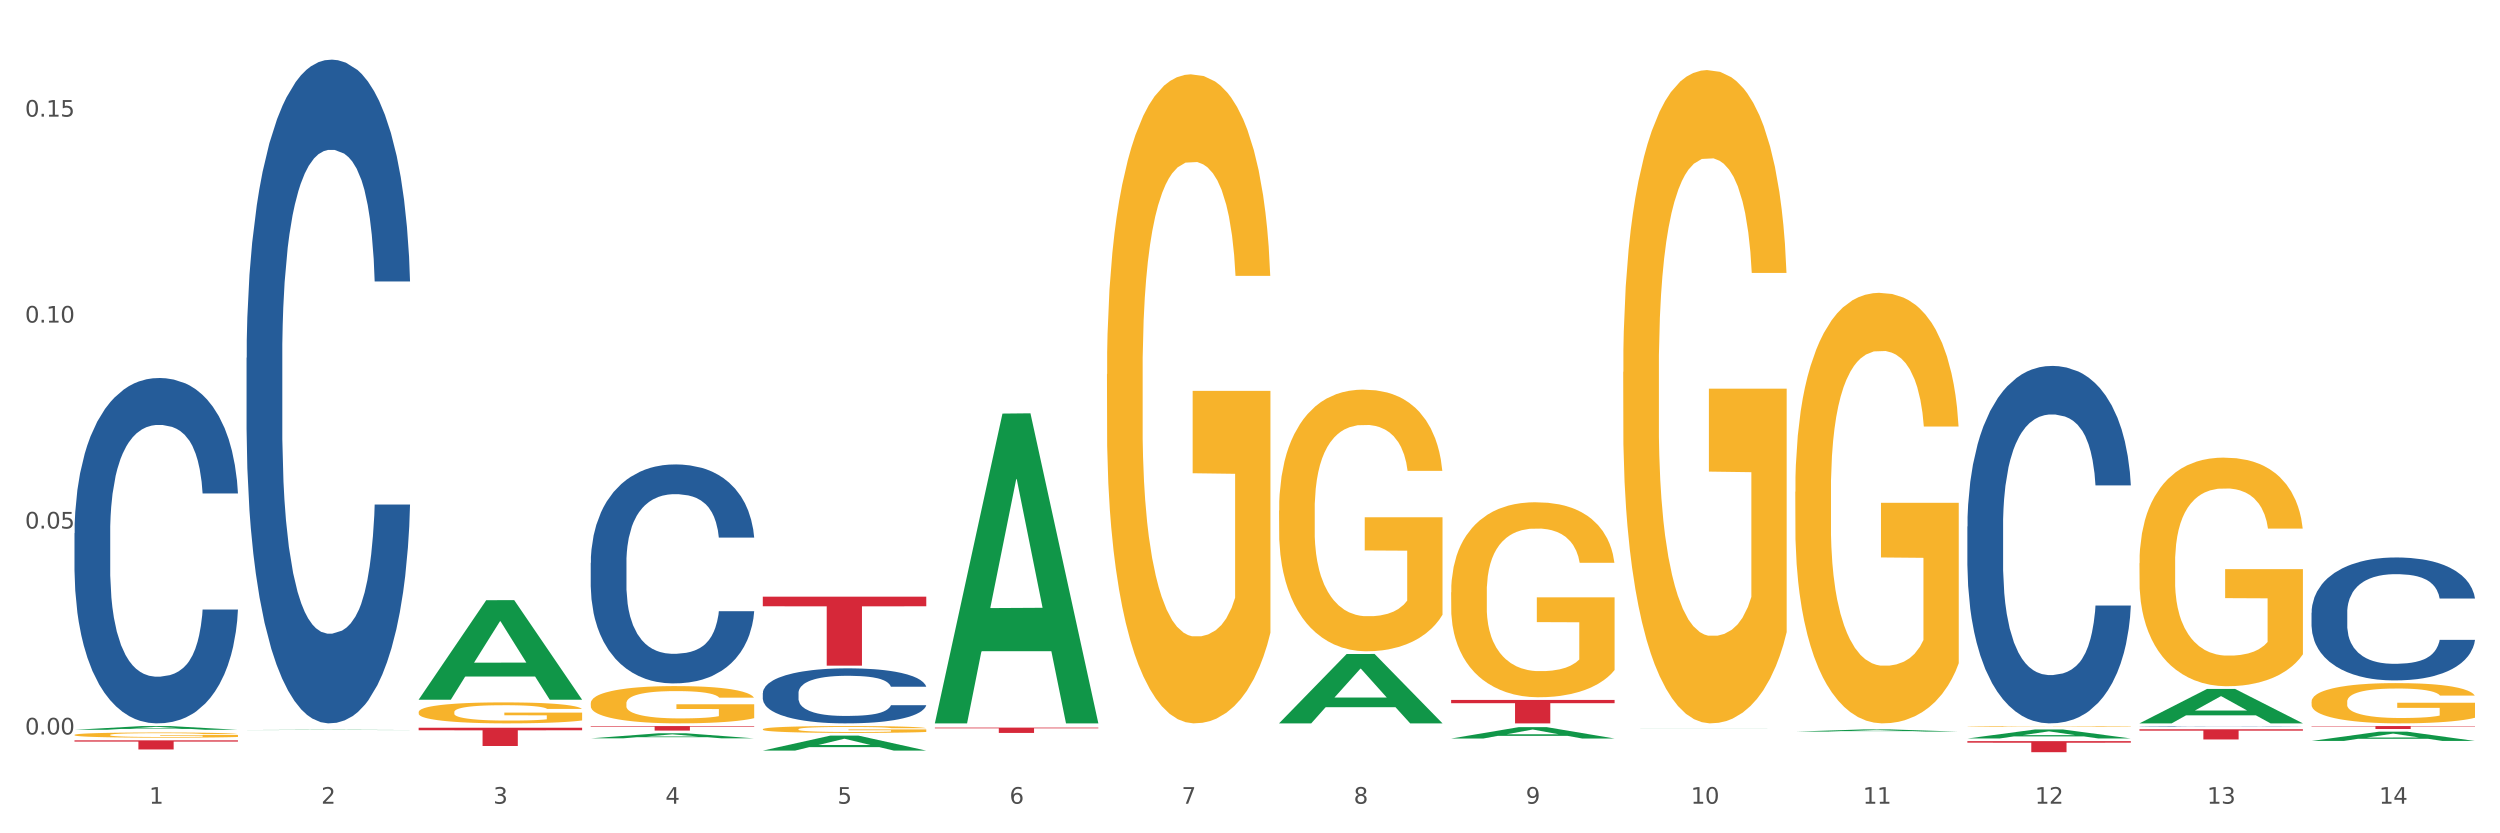 <?xml version="1.0" encoding="utf-8" standalone="no"?>
<!DOCTYPE svg PUBLIC "-//W3C//DTD SVG 1.1//EN"
  "http://www.w3.org/Graphics/SVG/1.1/DTD/svg11.dtd">
<svg xmlns:xlink="http://www.w3.org/1999/xlink" width="1080pt" height="360pt" viewBox="0 0 1080 360" xmlns="http://www.w3.org/2000/svg" version="1.1">
 <rect x="0" y="0" width="1080" height="360" fill="#333333" stroke="none"/>
 <defs>
  <style type="text/css">*{stroke-linejoin: round; stroke-linecap: butt}</style>
 </defs>
 <g id="figure_1">
  <g id="patch_1">
   <path d="M 0 360 
L 1080 360 
L 1080 0 
L 0 0 
z
" style="fill: #ffffff; stroke: #ffffff; stroke-linejoin: miter"/>
  </g>
  <g id="axes_1">
   <g id="matplotlib.axis_1">
    <g id="xtick_1">
     <g id="text_1">
      <!-- 1 -->
      <g style="fill: #4d4d4d" transform="translate(64.432 347.204) scale(0.096 -0.096)">
       <defs>
        <path id="DejaVuSans-31" d="M 794 531 
L 1825 531 
L 1825 4091 
L 703 3866 
L 703 4441 
L 1819 4666 
L 2450 4666 
L 2450 531 
L 3481 531 
L 3481 0 
L 794 0 
L 794 531 
z
" transform="scale(0.016)"/>
       </defs>
       <use xlink:href="#DejaVuSans-31"/>
      </g>
     </g>
    </g>
    <g id="xtick_2">
     <g id="text_2">
      <!-- 2 -->
      <g style="fill: #4d4d4d" transform="translate(138.771 347.204) scale(0.096 -0.096)">
       <defs>
        <path id="DejaVuSans-32" d="M 1228 531 
L 3431 531 
L 3431 0 
L 469 0 
L 469 531 
Q 828 903 1448 1529 
Q 2069 2156 2228 2338 
Q 2531 2678 2651 2914 
Q 2772 3150 2772 3378 
Q 2772 3750 2511 3984 
Q 2250 4219 1831 4219 
Q 1534 4219 1204 4116 
Q 875 4013 500 3803 
L 500 4441 
Q 881 4594 1212 4672 
Q 1544 4750 1819 4750 
Q 2544 4750 2975 4387 
Q 3406 4025 3406 3419 
Q 3406 3131 3298 2873 
Q 3191 2616 2906 2266 
Q 2828 2175 2409 1742 
Q 1991 1309 1228 531 
z
" transform="scale(0.016)"/>
       </defs>
       <use xlink:href="#DejaVuSans-32"/>
      </g>
     </g>
    </g>
    <g id="xtick_3">
     <g id="text_3">
      <!-- 3 -->
      <g style="fill: #4d4d4d" transform="translate(213.109 347.204) scale(0.096 -0.096)">
       <defs>
        <path id="DejaVuSans-33" d="M 2597 2516 
Q 3050 2419 3304 2112 
Q 3559 1806 3559 1356 
Q 3559 666 3084 287 
Q 2609 -91 1734 -91 
Q 1441 -91 1130 -33 
Q 819 25 488 141 
L 488 750 
Q 750 597 1062 519 
Q 1375 441 1716 441 
Q 2309 441 2620 675 
Q 2931 909 2931 1356 
Q 2931 1769 2642 2001 
Q 2353 2234 1838 2234 
L 1294 2234 
L 1294 2753 
L 1863 2753 
Q 2328 2753 2575 2939 
Q 2822 3125 2822 3475 
Q 2822 3834 2567 4026 
Q 2313 4219 1838 4219 
Q 1578 4219 1281 4162 
Q 984 4106 628 3988 
L 628 4550 
Q 988 4650 1302 4700 
Q 1616 4750 1894 4750 
Q 2613 4750 3031 4423 
Q 3450 4097 3450 3541 
Q 3450 3153 3228 2886 
Q 3006 2619 2597 2516 
z
" transform="scale(0.016)"/>
       </defs>
       <use xlink:href="#DejaVuSans-33"/>
      </g>
     </g>
    </g>
    <g id="xtick_4">
     <g id="text_4">
      <!-- 4 -->
      <g style="fill: #4d4d4d" transform="translate(287.448 347.204) scale(0.096 -0.096)">
       <defs>
        <path id="DejaVuSans-34" d="M 2419 4116 
L 825 1625 
L 2419 1625 
L 2419 4116 
z
M 2253 4666 
L 3047 4666 
L 3047 1625 
L 3713 1625 
L 3713 1100 
L 3047 1100 
L 3047 0 
L 2419 0 
L 2419 1100 
L 313 1100 
L 313 1709 
L 2253 4666 
z
" transform="scale(0.016)"/>
       </defs>
       <use xlink:href="#DejaVuSans-34"/>
      </g>
     </g>
    </g>
    <g id="xtick_5">
     <g id="text_5">
      <!-- 5 -->
      <g style="fill: #4d4d4d" transform="translate(361.787 347.204) scale(0.096 -0.096)">
       <defs>
        <path id="DejaVuSans-35" d="M 691 4666 
L 3169 4666 
L 3169 4134 
L 1269 4134 
L 1269 2991 
Q 1406 3038 1543 3061 
Q 1681 3084 1819 3084 
Q 2600 3084 3056 2656 
Q 3513 2228 3513 1497 
Q 3513 744 3044 326 
Q 2575 -91 1722 -91 
Q 1428 -91 1123 -41 
Q 819 9 494 109 
L 494 744 
Q 775 591 1075 516 
Q 1375 441 1709 441 
Q 2250 441 2565 725 
Q 2881 1009 2881 1497 
Q 2881 1984 2565 2268 
Q 2250 2553 1709 2553 
Q 1456 2553 1204 2497 
Q 953 2441 691 2322 
L 691 4666 
z
" transform="scale(0.016)"/>
       </defs>
       <use xlink:href="#DejaVuSans-35"/>
      </g>
     </g>
    </g>
    <g id="xtick_6">
     <g id="text_6">
      <!-- 6 -->
      <g style="fill: #4d4d4d" transform="translate(436.125 347.204) scale(0.096 -0.096)">
       <defs>
        <path id="DejaVuSans-36" d="M 2113 2584 
Q 1688 2584 1439 2293 
Q 1191 2003 1191 1497 
Q 1191 994 1439 701 
Q 1688 409 2113 409 
Q 2538 409 2786 701 
Q 3034 994 3034 1497 
Q 3034 2003 2786 2293 
Q 2538 2584 2113 2584 
z
M 3366 4563 
L 3366 3988 
Q 3128 4100 2886 4159 
Q 2644 4219 2406 4219 
Q 1781 4219 1451 3797 
Q 1122 3375 1075 2522 
Q 1259 2794 1537 2939 
Q 1816 3084 2150 3084 
Q 2853 3084 3261 2657 
Q 3669 2231 3669 1497 
Q 3669 778 3244 343 
Q 2819 -91 2113 -91 
Q 1303 -91 875 529 
Q 447 1150 447 2328 
Q 447 3434 972 4092 
Q 1497 4750 2381 4750 
Q 2619 4750 2861 4703 
Q 3103 4656 3366 4563 
z
" transform="scale(0.016)"/>
       </defs>
       <use xlink:href="#DejaVuSans-36"/>
      </g>
     </g>
    </g>
    <g id="xtick_7">
     <g id="text_7">
      <!-- 7 -->
      <g style="fill: #4d4d4d" transform="translate(510.464 347.204) scale(0.096 -0.096)">
       <defs>
        <path id="DejaVuSans-37" d="M 525 4666 
L 3525 4666 
L 3525 4397 
L 1831 0 
L 1172 0 
L 2766 4134 
L 525 4134 
L 525 4666 
z
" transform="scale(0.016)"/>
       </defs>
       <use xlink:href="#DejaVuSans-37"/>
      </g>
     </g>
    </g>
    <g id="xtick_8">
     <g id="text_8">
      <!-- 8 -->
      <g style="fill: #4d4d4d" transform="translate(584.803 347.204) scale(0.096 -0.096)">
       <defs>
        <path id="DejaVuSans-38" d="M 2034 2216 
Q 1584 2216 1326 1975 
Q 1069 1734 1069 1313 
Q 1069 891 1326 650 
Q 1584 409 2034 409 
Q 2484 409 2743 651 
Q 3003 894 3003 1313 
Q 3003 1734 2745 1975 
Q 2488 2216 2034 2216 
z
M 1403 2484 
Q 997 2584 770 2862 
Q 544 3141 544 3541 
Q 544 4100 942 4425 
Q 1341 4750 2034 4750 
Q 2731 4750 3128 4425 
Q 3525 4100 3525 3541 
Q 3525 3141 3298 2862 
Q 3072 2584 2669 2484 
Q 3125 2378 3379 2068 
Q 3634 1759 3634 1313 
Q 3634 634 3220 271 
Q 2806 -91 2034 -91 
Q 1263 -91 848 271 
Q 434 634 434 1313 
Q 434 1759 690 2068 
Q 947 2378 1403 2484 
z
M 1172 3481 
Q 1172 3119 1398 2916 
Q 1625 2713 2034 2713 
Q 2441 2713 2670 2916 
Q 2900 3119 2900 3481 
Q 2900 3844 2670 4047 
Q 2441 4250 2034 4250 
Q 1625 4250 1398 4047 
Q 1172 3844 1172 3481 
z
" transform="scale(0.016)"/>
       </defs>
       <use xlink:href="#DejaVuSans-38"/>
      </g>
     </g>
    </g>
    <g id="xtick_9">
     <g id="text_9">
      <!-- 9 -->
      <g style="fill: #4d4d4d" transform="translate(659.142 347.204) scale(0.096 -0.096)">
       <defs>
        <path id="DejaVuSans-39" d="M 703 97 
L 703 672 
Q 941 559 1184 500 
Q 1428 441 1663 441 
Q 2288 441 2617 861 
Q 2947 1281 2994 2138 
Q 2813 1869 2534 1725 
Q 2256 1581 1919 1581 
Q 1219 1581 811 2004 
Q 403 2428 403 3163 
Q 403 3881 828 4315 
Q 1253 4750 1959 4750 
Q 2769 4750 3195 4129 
Q 3622 3509 3622 2328 
Q 3622 1225 3098 567 
Q 2575 -91 1691 -91 
Q 1453 -91 1209 -44 
Q 966 3 703 97 
z
M 1959 2075 
Q 2384 2075 2632 2365 
Q 2881 2656 2881 3163 
Q 2881 3666 2632 3958 
Q 2384 4250 1959 4250 
Q 1534 4250 1286 3958 
Q 1038 3666 1038 3163 
Q 1038 2656 1286 2365 
Q 1534 2075 1959 2075 
z
" transform="scale(0.016)"/>
       </defs>
       <use xlink:href="#DejaVuSans-39"/>
      </g>
     </g>
    </g>
    <g id="xtick_10">
     <g id="text_10">
      <!-- 10 -->
      <g style="fill: #4d4d4d" transform="translate(730.426 347.204) scale(0.096 -0.096)">
       <defs>
        <path id="DejaVuSans-30" d="M 2034 4250 
Q 1547 4250 1301 3770 
Q 1056 3291 1056 2328 
Q 1056 1369 1301 889 
Q 1547 409 2034 409 
Q 2525 409 2770 889 
Q 3016 1369 3016 2328 
Q 3016 3291 2770 3770 
Q 2525 4250 2034 4250 
z
M 2034 4750 
Q 2819 4750 3233 4129 
Q 3647 3509 3647 2328 
Q 3647 1150 3233 529 
Q 2819 -91 2034 -91 
Q 1250 -91 836 529 
Q 422 1150 422 2328 
Q 422 3509 836 4129 
Q 1250 4750 2034 4750 
z
" transform="scale(0.016)"/>
       </defs>
       <use xlink:href="#DejaVuSans-31"/>
       <use xlink:href="#DejaVuSans-30" transform="translate(63.623 0)"/>
      </g>
     </g>
    </g>
    <g id="xtick_11">
     <g id="text_11">
      <!-- 11 -->
      <g style="fill: #4d4d4d" transform="translate(804.765 347.204) scale(0.096 -0.096)">
       <use xlink:href="#DejaVuSans-31"/>
       <use xlink:href="#DejaVuSans-31" transform="translate(63.623 0)"/>
      </g>
     </g>
    </g>
    <g id="xtick_12">
     <g id="text_12">
      <!-- 12 -->
      <g style="fill: #4d4d4d" transform="translate(879.104 347.204) scale(0.096 -0.096)">
       <use xlink:href="#DejaVuSans-31"/>
       <use xlink:href="#DejaVuSans-32" transform="translate(63.623 0)"/>
      </g>
     </g>
    </g>
    <g id="xtick_13">
     <g id="text_13">
      <!-- 13 -->
      <g style="fill: #4d4d4d" transform="translate(953.442 347.204) scale(0.096 -0.096)">
       <use xlink:href="#DejaVuSans-31"/>
       <use xlink:href="#DejaVuSans-33" transform="translate(63.623 0)"/>
      </g>
     </g>
    </g>
    <g id="xtick_14">
     <g id="text_14">
      <!-- 14 -->
      <g style="fill: #4d4d4d" transform="translate(1027.781 347.204) scale(0.096 -0.096)">
       <use xlink:href="#DejaVuSans-31"/>
       <use xlink:href="#DejaVuSans-34" transform="translate(63.623 0)"/>
      </g>
     </g>
    </g>
    <g id="xtick_15"/>
    <g id="xtick_16"/>
    <g id="xtick_17"/>
    <g id="xtick_18"/>
    <g id="xtick_19"/>
    <g id="xtick_20"/>
    <g id="xtick_21"/>
    <g id="xtick_22"/>
    <g id="xtick_23"/>
    <g id="xtick_24"/>
    <g id="xtick_25"/>
    <g id="xtick_26"/>
    <g id="xtick_27"/>
   </g>
   <g id="matplotlib.axis_2">
    <g id="ytick_1">
     <g id="text_15">
      <!-- 0.00 -->
      <g style="fill: #4d4d4d" transform="translate(10.8 317.299) scale(0.096 -0.096)">
       <defs>
        <path id="DejaVuSans-2e" d="M 684 794 
L 1344 794 
L 1344 0 
L 684 0 
L 684 794 
z
" transform="scale(0.016)"/>
       </defs>
       <use xlink:href="#DejaVuSans-30"/>
       <use xlink:href="#DejaVuSans-2e" transform="translate(63.623 0)"/>
       <use xlink:href="#DejaVuSans-30" transform="translate(95.41 0)"/>
       <use xlink:href="#DejaVuSans-30" transform="translate(159.033 0)"/>
      </g>
     </g>
    </g>
    <g id="ytick_2">
     <g id="text_16">
      <!-- 0.05 -->
      <g style="fill: #4d4d4d" transform="translate(10.8 228.33) scale(0.096 -0.096)">
       <use xlink:href="#DejaVuSans-30"/>
       <use xlink:href="#DejaVuSans-2e" transform="translate(63.623 0)"/>
       <use xlink:href="#DejaVuSans-30" transform="translate(95.41 0)"/>
       <use xlink:href="#DejaVuSans-35" transform="translate(159.033 0)"/>
      </g>
     </g>
    </g>
    <g id="ytick_3">
     <g id="text_17">
      <!-- 0.10 -->
      <g style="fill: #4d4d4d" transform="translate(10.8 139.361) scale(0.096 -0.096)">
       <use xlink:href="#DejaVuSans-30"/>
       <use xlink:href="#DejaVuSans-2e" transform="translate(63.623 0)"/>
       <use xlink:href="#DejaVuSans-31" transform="translate(95.41 0)"/>
       <use xlink:href="#DejaVuSans-30" transform="translate(159.033 0)"/>
      </g>
     </g>
    </g>
    <g id="ytick_4">
     <g id="text_18">
      <!-- 0.15 -->
      <g style="fill: #4d4d4d" transform="translate(10.8 50.391) scale(0.096 -0.096)">
       <use xlink:href="#DejaVuSans-30"/>
       <use xlink:href="#DejaVuSans-2e" transform="translate(63.623 0)"/>
       <use xlink:href="#DejaVuSans-31" transform="translate(95.41 0)"/>
       <use xlink:href="#DejaVuSans-35" transform="translate(159.033 0)"/>
      </g>
     </g>
    </g>
    <g id="ytick_5"/>
    <g id="ytick_6"/>
    <g id="ytick_7"/>
   </g>
   <g id="PolyCollection_1">
    <path d="M 32.175 315.279 
L 32.248 315.277 
L 61.37 313.653 
L 73.456 313.652 
L 102.797 315.282 
L 88.818 315.282 
L 82.484 314.902 
L 52.415 314.902 
L 52.197 314.908 
L 46.081 315.282 
L 32.175 315.282 
L 32.175 315.279 
L 56.201 314.676 
L 78.698 314.674 
L 67.559 313.999 
L 67.413 313.996 
L 67.267 314.001 
L 56.128 314.674 
L 56.201 314.676 
L 32.175 315.279 
z
" clip-path="url(#p0a5235716c)" style="fill: #109648"/>
    <path d="M 924.24 315.034 
L 994.861 315.034 
L 994.861 315.647 
L 967.081 315.652 
L 967.081 319.449 
L 951.852 319.449 
L 951.852 315.652 
L 924.24 315.647 
L 924.24 315.038 
L 924.24 315.034 
z
" clip-path="url(#p0a5235716c)" style="fill: #d62839"/>
    <path d="M 849.901 320.183 
L 920.523 320.183 
L 920.523 320.845 
L 892.742 320.85 
L 892.742 324.95 
L 877.514 324.95 
L 877.514 320.85 
L 849.901 320.845 
L 849.901 320.187 
L 849.901 320.183 
z
" clip-path="url(#p0a5235716c)" style="fill: #d62839"/>
    <path d="M 626.885 302.371 
L 697.506 302.371 
L 697.506 303.779 
L 669.726 303.788 
L 669.726 312.5 
L 654.497 312.5 
L 654.497 303.788 
L 626.885 303.779 
L 626.885 302.381 
L 626.885 302.371 
z
" clip-path="url(#p0a5235716c)" style="fill: #d62839"/>
    <path d="M 403.869 314.313 
L 474.49 314.313 
L 474.49 314.634 
L 446.71 314.636 
L 446.71 316.617 
L 431.481 316.617 
L 431.481 314.636 
L 403.869 314.634 
L 403.869 314.316 
L 403.869 314.313 
z
" clip-path="url(#p0a5235716c)" style="fill: #d62839"/>
    <path d="M 329.53 257.771 
L 400.152 257.771 
L 400.152 261.912 
L 372.371 261.94 
L 372.371 287.568 
L 357.143 287.568 
L 357.143 261.94 
L 329.53 261.912 
L 329.53 257.799 
L 329.53 257.771 
z
" clip-path="url(#p0a5235716c)" style="fill: #d62839"/>
    <path d="M 255.191 313.652 
L 325.813 313.652 
L 325.813 313.926 
L 298.033 313.928 
L 298.033 315.627 
L 282.804 315.627 
L 282.804 313.928 
L 255.191 313.926 
L 255.191 313.654 
L 255.191 313.652 
z
" clip-path="url(#p0a5235716c)" style="fill: #d62839"/>
    <path d="M 180.852 314.389 
L 251.474 314.389 
L 251.474 315.485 
L 223.694 315.493 
L 223.694 322.28 
L 208.465 322.28 
L 208.465 315.493 
L 180.852 315.485 
L 180.852 314.396 
L 180.852 314.389 
z
" clip-path="url(#p0a5235716c)" style="fill: #d62839"/>
    <path d="M 32.175 319.837 
L 102.797 319.837 
L 102.797 320.383 
L 75.017 320.386 
L 75.017 323.762 
L 59.788 323.762 
L 59.788 320.386 
L 32.175 320.383 
L 32.175 319.841 
L 32.175 319.837 
z
" clip-path="url(#p0a5235716c)" style="fill: #d62839"/>
    <path d="M 32.175 230.334 
L 32.258 230.198 
L 32.258 226.382 
L 32.509 221.204 
L 33.427 211.666 
L 34.596 204.444 
L 36.599 195.996 
L 37.684 192.453 
L 39.104 188.502 
L 42.025 182.097 
L 45.364 176.647 
L 47.702 173.649 
L 49.455 171.741 
L 53.378 168.335 
L 55.632 166.836 
L 57.969 165.609 
L 59.973 164.792 
L 63.312 163.838 
L 65.983 163.429 
L 69.072 163.293 
L 71.66 163.429 
L 75.082 163.974 
L 80.091 165.609 
L 82.011 166.563 
L 84.599 168.198 
L 87.27 170.379 
L 89.44 172.559 
L 91.945 175.693 
L 94.533 179.781 
L 97.037 184.959 
L 98.79 189.728 
L 100.209 194.77 
L 101.461 200.901 
L 102.379 207.578 
L 102.797 213.165 
L 87.52 213.165 
L 87.103 208.123 
L 86.268 202.673 
L 85.434 198.994 
L 84.515 195.996 
L 83.096 192.589 
L 81.844 190.409 
L 79.757 187.82 
L 77.837 186.185 
L 76.251 185.231 
L 74.331 184.414 
L 70.241 183.596 
L 67.319 183.596 
L 65.482 183.869 
L 63.229 184.55 
L 61.309 185.504 
L 59.055 187.139 
L 57.302 188.91 
L 55.549 191.227 
L 54.547 192.862 
L 53.044 195.86 
L 52.043 198.312 
L 50.707 202.537 
L 49.956 205.534 
L 48.62 213.301 
L 48.036 219.024 
L 47.785 222.976 
L 47.618 227.336 
L 47.618 248.593 
L 48.119 258.132 
L 48.537 262.219 
L 49.204 266.852 
L 50.457 272.848 
L 52.293 278.707 
L 54.213 282.931 
L 55.799 285.52 
L 57.302 287.428 
L 58.804 288.927 
L 60.641 290.289 
L 62.143 291.107 
L 64.397 291.925 
L 67.069 292.333 
L 69.155 292.333 
L 73.413 291.652 
L 75.333 290.971 
L 77.169 290.017 
L 79.173 288.518 
L 80.759 286.883 
L 81.677 285.657 
L 83.18 283.068 
L 84.348 280.342 
L 85.35 277.208 
L 86.018 274.483 
L 86.769 270.395 
L 87.353 265.762 
L 87.52 263.31 
L 102.797 263.31 
L 102.463 268.215 
L 101.879 272.984 
L 100.71 279.389 
L 99.792 283.068 
L 98.372 287.564 
L 96.87 291.38 
L 94.783 295.604 
L 92.863 298.738 
L 90.86 301.463 
L 88.689 303.916 
L 84.766 307.322 
L 83.347 308.276 
L 80.341 309.911 
L 78.004 310.865 
L 74.581 311.819 
L 71.075 312.364 
L 67.402 312.5 
L 64.147 312.228 
L 60.557 311.41 
L 58.303 310.593 
L 55.799 309.366 
L 52.877 307.459 
L 50.123 305.142 
L 47.535 302.417 
L 45.114 299.283 
L 42.86 295.74 
L 39.938 289.881 
L 37.768 284.158 
L 36.182 278.843 
L 35.097 274.347 
L 34.011 268.624 
L 33.427 264.672 
L 32.509 255.134 
L 32.175 246.277 
L 32.175 230.334 
z
" clip-path="url(#p0a5235716c)" style="fill: #255c99"/>
    <path d="M 106.514 154.596 
L 106.597 154.335 
L 106.597 147.002 
L 106.848 137.052 
L 107.766 118.721 
L 108.935 104.842 
L 110.938 88.607 
L 112.023 81.798 
L 113.442 74.204 
L 116.364 61.897 
L 119.703 51.422 
L 122.04 45.661 
L 123.794 41.995 
L 127.717 35.448 
L 129.971 32.568 
L 132.308 30.211 
L 134.312 28.64 
L 137.651 26.807 
L 140.322 26.021 
L 143.411 25.759 
L 145.998 26.021 
L 149.421 27.069 
L 154.43 30.211 
L 156.35 32.044 
L 158.937 35.187 
L 161.609 39.376 
L 163.779 43.566 
L 166.283 49.589 
L 168.871 57.445 
L 171.376 67.396 
L 173.129 76.561 
L 174.548 86.25 
L 175.8 98.034 
L 176.718 110.865 
L 177.135 121.602 
L 161.859 121.602 
L 161.442 111.913 
L 160.607 101.438 
L 159.772 94.368 
L 158.854 88.607 
L 157.435 82.06 
L 156.183 77.87 
L 154.096 72.895 
L 152.176 69.753 
L 150.59 67.92 
L 148.67 66.348 
L 144.579 64.777 
L 141.658 64.777 
L 139.821 65.301 
L 137.567 66.61 
L 135.647 68.443 
L 133.393 71.586 
L 131.64 74.99 
L 129.887 79.442 
L 128.886 82.584 
L 127.383 88.345 
L 126.381 93.058 
L 125.046 101.176 
L 124.294 106.937 
L 122.959 121.863 
L 122.374 132.862 
L 122.124 140.456 
L 121.957 148.835 
L 121.957 189.686 
L 122.458 208.017 
L 122.875 215.873 
L 123.543 224.776 
L 124.795 236.298 
L 126.632 247.558 
L 128.552 255.676 
L 130.138 260.651 
L 131.64 264.317 
L 133.143 267.198 
L 134.979 269.816 
L 136.482 271.388 
L 138.736 272.959 
L 141.407 273.744 
L 143.494 273.744 
L 147.751 272.435 
L 149.671 271.126 
L 151.508 269.293 
L 153.511 266.412 
L 155.097 263.27 
L 156.016 260.913 
L 157.518 255.938 
L 158.687 250.7 
L 159.689 244.678 
L 160.357 239.44 
L 161.108 231.584 
L 161.692 222.681 
L 161.859 217.967 
L 177.135 217.967 
L 176.802 227.395 
L 176.217 236.56 
L 175.049 248.867 
L 174.13 255.938 
L 172.711 264.579 
L 171.209 271.911 
L 169.122 280.029 
L 167.202 286.052 
L 165.198 291.289 
L 163.028 296.003 
L 159.104 302.549 
L 157.685 304.382 
L 154.68 307.525 
L 152.343 309.358 
L 148.92 311.191 
L 145.414 312.238 
L 141.741 312.5 
L 138.486 311.977 
L 134.896 310.405 
L 132.642 308.834 
L 130.138 306.477 
L 127.216 302.811 
L 124.461 298.36 
L 121.874 293.122 
L 119.453 287.099 
L 117.199 280.291 
L 114.277 269.031 
L 112.107 258.033 
L 110.521 247.82 
L 109.435 239.178 
L 108.35 228.18 
L 107.766 220.586 
L 106.848 202.256 
L 106.514 185.234 
L 106.514 154.596 
z
" clip-path="url(#p0a5235716c)" style="fill: #255c99"/>
    <path d="M 255.191 243.136 
L 255.275 243.05 
L 255.275 240.631 
L 255.525 237.348 
L 256.443 231.3 
L 257.612 226.72 
L 259.615 221.364 
L 260.701 219.117 
L 262.12 216.612 
L 265.041 212.551 
L 268.381 209.095 
L 270.718 207.194 
L 272.471 205.984 
L 276.394 203.824 
L 278.648 202.874 
L 280.986 202.096 
L 282.989 201.578 
L 286.328 200.973 
L 288.999 200.714 
L 292.088 200.628 
L 294.676 200.714 
L 298.098 201.06 
L 303.107 202.096 
L 305.027 202.701 
L 307.615 203.738 
L 310.286 205.12 
L 312.457 206.503 
L 314.961 208.49 
L 317.549 211.082 
L 320.053 214.365 
L 321.806 217.389 
L 323.225 220.586 
L 324.477 224.474 
L 325.396 228.708 
L 325.813 232.25 
L 310.537 232.25 
L 310.119 229.053 
L 309.284 225.597 
L 308.45 223.264 
L 307.531 221.364 
L 306.112 219.204 
L 304.86 217.821 
L 302.773 216.18 
L 300.853 215.143 
L 299.267 214.538 
L 297.347 214.02 
L 293.257 213.501 
L 290.335 213.501 
L 288.499 213.674 
L 286.245 214.106 
L 284.325 214.711 
L 282.071 215.748 
L 280.318 216.871 
L 278.565 218.34 
L 277.563 219.376 
L 276.06 221.277 
L 275.059 222.832 
L 273.723 225.511 
L 272.972 227.412 
L 271.636 232.336 
L 271.052 235.965 
L 270.801 238.471 
L 270.634 241.236 
L 270.634 254.714 
L 271.135 260.762 
L 271.553 263.354 
L 272.22 266.292 
L 273.473 270.093 
L 275.309 273.808 
L 277.229 276.487 
L 278.815 278.128 
L 280.318 279.338 
L 281.82 280.288 
L 283.657 281.152 
L 285.159 281.671 
L 287.413 282.189 
L 290.085 282.448 
L 292.172 282.448 
L 296.429 282.016 
L 298.349 281.584 
L 300.185 280.98 
L 302.189 280.029 
L 303.775 278.992 
L 304.693 278.215 
L 306.196 276.573 
L 307.364 274.845 
L 308.366 272.858 
L 309.034 271.13 
L 309.785 268.538 
L 310.37 265.6 
L 310.537 264.045 
L 325.813 264.045 
L 325.479 267.156 
L 324.895 270.18 
L 323.726 274.24 
L 322.808 276.573 
L 321.389 279.424 
L 319.886 281.844 
L 317.799 284.522 
L 315.879 286.509 
L 313.876 288.237 
L 311.705 289.792 
L 307.782 291.952 
L 306.363 292.557 
L 303.358 293.594 
L 301.02 294.199 
L 297.598 294.804 
L 294.092 295.149 
L 290.419 295.236 
L 287.163 295.063 
L 283.573 294.544 
L 281.32 294.026 
L 278.815 293.248 
L 275.893 292.039 
L 273.139 290.57 
L 270.551 288.842 
L 268.13 286.855 
L 265.876 284.608 
L 262.955 280.893 
L 260.784 277.264 
L 259.198 273.895 
L 258.113 271.044 
L 257.028 267.415 
L 256.443 264.909 
L 255.525 258.861 
L 255.191 253.245 
L 255.191 243.136 
z
" clip-path="url(#p0a5235716c)" style="fill: #255c99"/>
    <path d="M 329.53 299.405 
L 329.613 299.383 
L 329.613 298.775 
L 329.864 297.95 
L 330.782 296.429 
L 331.951 295.278 
L 333.954 293.932 
L 335.039 293.367 
L 336.458 292.737 
L 339.38 291.717 
L 342.719 290.848 
L 345.057 290.37 
L 346.81 290.066 
L 350.733 289.523 
L 352.987 289.284 
L 355.324 289.089 
L 357.328 288.959 
L 360.667 288.807 
L 363.338 288.741 
L 366.427 288.72 
L 369.015 288.741 
L 372.437 288.828 
L 377.446 289.089 
L 379.366 289.241 
L 381.954 289.502 
L 384.625 289.849 
L 386.795 290.196 
L 389.3 290.696 
L 391.887 291.348 
L 394.392 292.173 
L 396.145 292.933 
L 397.564 293.736 
L 398.816 294.714 
L 399.734 295.778 
L 400.152 296.668 
L 384.875 296.668 
L 384.458 295.865 
L 383.623 294.996 
L 382.788 294.41 
L 381.87 293.932 
L 380.451 293.389 
L 379.199 293.041 
L 377.112 292.629 
L 375.192 292.368 
L 373.606 292.216 
L 371.686 292.086 
L 367.595 291.956 
L 364.674 291.956 
L 362.837 291.999 
L 360.583 292.108 
L 358.663 292.26 
L 356.41 292.52 
L 354.656 292.803 
L 352.903 293.172 
L 351.902 293.432 
L 350.399 293.91 
L 349.397 294.301 
L 348.062 294.974 
L 347.31 295.452 
L 345.975 296.69 
L 345.391 297.602 
L 345.14 298.232 
L 344.973 298.927 
L 344.973 302.315 
L 345.474 303.835 
L 345.891 304.487 
L 346.559 305.225 
L 347.811 306.18 
L 349.648 307.114 
L 351.568 307.788 
L 353.154 308.2 
L 354.656 308.504 
L 356.159 308.743 
L 357.996 308.96 
L 359.498 309.091 
L 361.752 309.221 
L 364.423 309.286 
L 366.51 309.286 
L 370.768 309.177 
L 372.688 309.069 
L 374.524 308.917 
L 376.528 308.678 
L 378.114 308.417 
L 379.032 308.222 
L 380.534 307.809 
L 381.703 307.375 
L 382.705 306.875 
L 383.373 306.441 
L 384.124 305.79 
L 384.708 305.051 
L 384.875 304.66 
L 400.152 304.66 
L 399.818 305.442 
L 399.233 306.202 
L 398.065 307.223 
L 397.146 307.809 
L 395.727 308.526 
L 394.225 309.134 
L 392.138 309.807 
L 390.218 310.307 
L 388.214 310.741 
L 386.044 311.132 
L 382.121 311.675 
L 380.701 311.827 
L 377.696 312.088 
L 375.359 312.24 
L 371.936 312.392 
L 368.43 312.479 
L 364.757 312.5 
L 361.502 312.457 
L 357.912 312.327 
L 355.658 312.196 
L 353.154 312.001 
L 350.232 311.697 
L 347.477 311.328 
L 344.89 310.893 
L 342.469 310.394 
L 340.215 309.829 
L 337.293 308.895 
L 335.123 307.983 
L 333.537 307.136 
L 332.452 306.419 
L 331.366 305.507 
L 330.782 304.877 
L 329.864 303.357 
L 329.53 301.946 
L 329.53 299.405 
z
" clip-path="url(#p0a5235716c)" style="fill: #255c99"/>
    <path d="M 849.901 227.46 
L 849.984 227.319 
L 849.984 223.37 
L 850.235 218.011 
L 851.153 208.139 
L 852.322 200.665 
L 854.325 191.921 
L 855.41 188.254 
L 856.829 184.164 
L 859.751 177.536 
L 863.09 171.895 
L 865.428 168.792 
L 867.181 166.818 
L 871.104 163.292 
L 873.358 161.741 
L 875.695 160.472 
L 877.699 159.626 
L 881.038 158.638 
L 883.709 158.215 
L 886.798 158.074 
L 889.386 158.215 
L 892.808 158.779 
L 897.817 160.472 
L 899.737 161.459 
L 902.325 163.151 
L 904.996 165.408 
L 907.166 167.664 
L 909.671 170.908 
L 912.258 175.139 
L 914.763 180.498 
L 916.516 185.434 
L 917.935 190.652 
L 919.187 196.998 
L 920.105 203.908 
L 920.523 209.691 
L 905.246 209.691 
L 904.829 204.473 
L 903.994 198.831 
L 903.159 195.024 
L 902.241 191.921 
L 900.822 188.395 
L 899.57 186.139 
L 897.483 183.459 
L 895.563 181.767 
L 893.977 180.78 
L 892.057 179.934 
L 887.966 179.087 
L 885.045 179.087 
L 883.208 179.369 
L 880.954 180.075 
L 879.034 181.062 
L 876.78 182.754 
L 875.027 184.588 
L 873.274 186.985 
L 872.273 188.677 
L 870.77 191.78 
L 869.768 194.318 
L 868.433 198.69 
L 867.681 201.793 
L 866.346 209.832 
L 865.761 215.755 
L 865.511 219.845 
L 865.344 224.358 
L 865.344 246.358 
L 865.845 256.23 
L 866.262 260.461 
L 866.93 265.256 
L 868.182 271.461 
L 870.019 277.525 
L 871.939 281.897 
L 873.525 284.577 
L 875.027 286.551 
L 876.53 288.102 
L 878.367 289.513 
L 879.869 290.359 
L 882.123 291.205 
L 884.794 291.628 
L 886.881 291.628 
L 891.139 290.923 
L 893.059 290.218 
L 894.895 289.231 
L 896.899 287.679 
L 898.485 285.987 
L 899.403 284.718 
L 900.905 282.038 
L 902.074 279.218 
L 903.076 275.974 
L 903.744 273.153 
L 904.495 268.922 
L 905.079 264.128 
L 905.246 261.589 
L 920.523 261.589 
L 920.189 266.666 
L 919.604 271.602 
L 918.436 278.23 
L 917.517 282.038 
L 916.098 286.692 
L 914.596 290.641 
L 912.509 295.013 
L 910.589 298.256 
L 908.585 301.077 
L 906.415 303.615 
L 902.491 307.141 
L 901.072 308.128 
L 898.067 309.821 
L 895.73 310.808 
L 892.307 311.795 
L 888.801 312.359 
L 885.128 312.5 
L 881.873 312.218 
L 878.283 311.372 
L 876.029 310.526 
L 873.525 309.257 
L 870.603 307.282 
L 867.848 304.885 
L 865.261 302.064 
L 862.84 298.821 
L 860.586 295.154 
L 857.664 289.09 
L 855.494 283.166 
L 853.908 277.666 
L 852.823 273.012 
L 851.737 267.089 
L 851.153 262.999 
L 850.235 253.127 
L 849.901 243.96 
L 849.901 227.46 
z
" clip-path="url(#p0a5235716c)" style="fill: #255c99"/>
    <path d="M 924.24 313.755 
L 924.323 313.755 
L 924.323 313.749 
L 924.573 313.741 
L 925.492 313.727 
L 926.66 313.715 
L 928.664 313.702 
L 929.749 313.697 
L 931.168 313.691 
L 934.09 313.681 
L 937.429 313.672 
L 939.766 313.668 
L 941.519 313.665 
L 945.443 313.66 
L 947.697 313.657 
L 950.034 313.655 
L 952.037 313.654 
L 955.377 313.653 
L 958.048 313.652 
L 961.136 313.652 
L 963.724 313.652 
L 967.147 313.653 
L 972.155 313.655 
L 974.075 313.657 
L 976.663 313.659 
L 979.335 313.663 
L 981.505 313.666 
L 984.009 313.671 
L 986.597 313.677 
L 989.101 313.685 
L 990.854 313.693 
L 992.273 313.7 
L 993.526 313.71 
L 994.444 313.72 
L 994.861 313.729 
L 979.585 313.729 
L 979.168 313.721 
L 978.333 313.713 
L 977.498 313.707 
L 976.58 313.702 
L 975.161 313.697 
L 973.908 313.694 
L 971.822 313.69 
L 969.902 313.687 
L 968.316 313.686 
L 966.396 313.684 
L 962.305 313.683 
L 959.383 313.683 
L 957.547 313.684 
L 955.293 313.685 
L 953.373 313.686 
L 951.119 313.689 
L 949.366 313.691 
L 947.613 313.695 
L 946.611 313.697 
L 945.109 313.702 
L 944.107 313.706 
L 942.771 313.712 
L 942.02 313.717 
L 940.685 313.729 
L 940.1 313.738 
L 939.85 313.744 
L 939.683 313.751 
L 939.683 313.784 
L 940.184 313.798 
L 940.601 313.805 
L 941.269 313.812 
L 942.521 313.821 
L 944.358 313.83 
L 946.278 313.837 
L 947.864 313.841 
L 949.366 313.843 
L 950.869 313.846 
L 952.705 313.848 
L 954.208 313.849 
L 956.462 313.85 
L 959.133 313.851 
L 961.22 313.851 
L 965.477 313.85 
L 967.397 313.849 
L 969.234 313.847 
L 971.237 313.845 
L 972.823 313.843 
L 973.742 313.841 
L 975.244 313.837 
L 976.413 313.833 
L 977.415 313.828 
L 978.082 313.824 
L 978.834 313.817 
L 979.418 313.81 
L 979.585 313.806 
L 994.861 313.806 
L 994.527 313.814 
L 993.943 313.821 
L 992.774 313.831 
L 991.856 313.837 
L 990.437 313.844 
L 988.934 313.85 
L 986.847 313.856 
L 984.927 313.861 
L 982.924 313.865 
L 980.754 313.869 
L 976.83 313.874 
L 975.411 313.876 
L 972.406 313.878 
L 970.069 313.88 
L 966.646 313.881 
L 963.14 313.882 
L 959.467 313.882 
L 956.211 313.882 
L 952.622 313.881 
L 950.368 313.879 
L 947.864 313.877 
L 944.942 313.874 
L 942.187 313.871 
L 939.599 313.867 
L 937.178 313.862 
L 934.925 313.856 
L 932.003 313.847 
L 929.832 313.838 
L 928.246 313.83 
L 927.161 313.823 
L 926.076 313.814 
L 925.492 313.808 
L 924.573 313.794 
L 924.24 313.78 
L 924.24 313.755 
z
" clip-path="url(#p0a5235716c)" style="fill: #255c99"/>
    <path d="M 998.578 264.693 
L 998.662 264.644 
L 998.662 263.286 
L 998.912 261.442 
L 999.83 258.046 
L 1000.999 255.475 
L 1003.003 252.467 
L 1004.088 251.205 
L 1005.507 249.799 
L 1008.429 247.518 
L 1011.768 245.578 
L 1014.105 244.51 
L 1015.858 243.831 
L 1019.781 242.618 
L 1022.035 242.085 
L 1024.373 241.648 
L 1026.376 241.357 
L 1029.715 241.017 
L 1032.387 240.872 
L 1035.475 240.823 
L 1038.063 240.872 
L 1041.486 241.066 
L 1046.494 241.648 
L 1048.414 241.988 
L 1051.002 242.57 
L 1053.673 243.346 
L 1055.844 244.122 
L 1058.348 245.238 
L 1060.936 246.694 
L 1063.44 248.537 
L 1065.193 250.235 
L 1066.612 252.03 
L 1067.864 254.213 
L 1068.783 256.591 
L 1069.2 258.58 
L 1053.924 258.58 
L 1053.506 256.785 
L 1052.671 254.844 
L 1051.837 253.534 
L 1050.918 252.467 
L 1049.499 251.254 
L 1048.247 250.478 
L 1046.16 249.556 
L 1044.24 248.974 
L 1042.654 248.634 
L 1040.734 248.343 
L 1036.644 248.052 
L 1033.722 248.052 
L 1031.886 248.149 
L 1029.632 248.392 
L 1027.712 248.731 
L 1025.458 249.313 
L 1023.705 249.944 
L 1021.952 250.769 
L 1020.95 251.351 
L 1019.448 252.418 
L 1018.446 253.292 
L 1017.11 254.796 
L 1016.359 255.863 
L 1015.023 258.628 
L 1014.439 260.666 
L 1014.188 262.073 
L 1014.022 263.625 
L 1014.022 271.194 
L 1014.522 274.59 
L 1014.94 276.045 
L 1015.608 277.695 
L 1016.86 279.83 
L 1018.696 281.916 
L 1020.616 283.42 
L 1022.202 284.341 
L 1023.705 285.021 
L 1025.207 285.554 
L 1027.044 286.039 
L 1028.547 286.331 
L 1030.8 286.622 
L 1033.472 286.767 
L 1035.559 286.767 
L 1039.816 286.525 
L 1041.736 286.282 
L 1043.572 285.942 
L 1045.576 285.409 
L 1047.162 284.827 
L 1048.08 284.39 
L 1049.583 283.468 
L 1050.752 282.498 
L 1051.753 281.382 
L 1052.421 280.412 
L 1053.172 278.956 
L 1053.757 277.307 
L 1053.924 276.433 
L 1069.2 276.433 
L 1068.866 278.18 
L 1068.282 279.878 
L 1067.113 282.158 
L 1066.195 283.468 
L 1064.776 285.069 
L 1063.273 286.428 
L 1061.186 287.932 
L 1059.266 289.047 
L 1057.263 290.018 
L 1055.092 290.891 
L 1051.169 292.104 
L 1049.75 292.443 
L 1046.745 293.026 
L 1044.407 293.365 
L 1040.985 293.705 
L 1037.479 293.899 
L 1033.806 293.947 
L 1030.55 293.85 
L 1026.96 293.559 
L 1024.707 293.268 
L 1022.202 292.832 
L 1019.281 292.152 
L 1016.526 291.328 
L 1013.938 290.357 
L 1011.517 289.241 
L 1009.263 287.98 
L 1006.342 285.894 
L 1004.171 283.856 
L 1002.585 281.964 
L 1001.5 280.363 
L 1000.415 278.326 
L 999.83 276.919 
L 998.912 273.523 
L 998.578 270.369 
L 998.578 264.693 
z
" clip-path="url(#p0a5235716c)" style="fill: #255c99"/>
    <path d="M 998.578 303.14 
L 998.662 303.124 
L 998.662 302.552 
L 998.828 302.06 
L 999.662 300.868 
L 1000.913 299.882 
L 1001.83 299.358 
L 1002.747 298.929 
L 1003.831 298.5 
L 1005.165 298.055 
L 1007.583 297.403 
L 1009.084 297.07 
L 1010.918 296.72 
L 1014.253 296.211 
L 1016.671 295.925 
L 1019.173 295.687 
L 1023.258 295.401 
L 1025.926 295.274 
L 1028.761 295.178 
L 1032.18 295.115 
L 1034.765 295.099 
L 1040.434 295.147 
L 1045.27 295.29 
L 1047.605 295.401 
L 1050.607 295.592 
L 1052.191 295.719 
L 1054.775 295.973 
L 1057.444 296.307 
L 1059.278 296.593 
L 1062.029 297.133 
L 1064.114 297.673 
L 1066.032 298.341 
L 1067.032 298.802 
L 1067.783 299.231 
L 1068.45 299.723 
L 1069.117 300.502 
L 1054.108 300.502 
L 1053.525 299.946 
L 1052.608 299.422 
L 1051.274 298.913 
L 1050.106 298.595 
L 1048.105 298.198 
L 1046.271 297.944 
L 1044.353 297.753 
L 1042.019 297.594 
L 1040.184 297.515 
L 1037.599 297.451 
L 1032.513 297.467 
L 1029.095 297.594 
L 1026.76 297.753 
L 1025.259 297.896 
L 1023.925 298.055 
L 1022.425 298.277 
L 1020.674 298.611 
L 1019.423 298.913 
L 1018.172 299.294 
L 1017.172 299.676 
L 1016.255 300.121 
L 1015.504 300.598 
L 1014.92 301.09 
L 1014.42 301.694 
L 1014.003 302.695 
L 1014.003 304.872 
L 1014.17 305.365 
L 1014.587 306.017 
L 1015.087 306.509 
L 1015.921 307.097 
L 1016.671 307.494 
L 1018.089 308.067 
L 1019.673 308.543 
L 1020.924 308.845 
L 1022.174 309.099 
L 1024.342 309.449 
L 1026.76 309.735 
L 1028.845 309.91 
L 1031.68 310.069 
L 1033.597 310.132 
L 1035.265 310.164 
L 1039.35 310.164 
L 1042.269 310.117 
L 1045.52 310.005 
L 1048.022 309.862 
L 1050.106 309.687 
L 1052.441 309.401 
L 1053.942 309.131 
L 1053.942 305.81 
L 1035.598 305.794 
L 1035.598 303.585 
L 1069.2 303.585 
L 1069.2 310.069 
L 1067.783 310.403 
L 1066.198 310.705 
L 1064.531 310.975 
L 1062.029 311.308 
L 1059.028 311.626 
L 1056.36 311.849 
L 1053.525 312.039 
L 1050.19 312.214 
L 1045.854 312.373 
L 1043.186 312.437 
L 1039.851 312.484 
L 1035.932 312.5 
L 1032.513 312.468 
L 1029.178 312.389 
L 1025.676 312.246 
L 1022.258 312.039 
L 1019.673 311.833 
L 1017.088 311.579 
L 1014.337 311.245 
L 1012.169 310.927 
L 1010.501 310.641 
L 1008.667 310.275 
L 1006.666 309.799 
L 1005.165 309.37 
L 1003.831 308.925 
L 1002.414 308.353 
L 1001.413 307.86 
L 1000.413 307.24 
L 999.829 306.779 
L 999.162 306.064 
L 998.662 305.063 
L 998.578 303.14 
z
" clip-path="url(#p0a5235716c)" style="fill: #f7b32b"/>
    <path d="M 924.24 243.328 
L 924.323 243.237 
L 924.323 239.99 
L 924.49 237.194 
L 925.323 230.429 
L 926.574 224.837 
L 927.491 221.86 
L 928.408 219.425 
L 929.492 216.99 
L 930.826 214.464 
L 933.244 210.766 
L 934.745 208.872 
L 936.58 206.887 
L 939.915 204.001 
L 942.333 202.377 
L 944.834 201.024 
L 948.92 199.401 
L 951.588 198.679 
L 954.423 198.138 
L 957.841 197.777 
L 960.426 197.687 
L 966.096 197.958 
L 970.932 198.769 
L 973.266 199.401 
L 976.268 200.483 
L 977.852 201.205 
L 980.437 202.648 
L 983.105 204.542 
L 984.939 206.166 
L 987.691 209.232 
L 989.775 212.299 
L 991.693 216.088 
L 992.693 218.703 
L 993.444 221.139 
L 994.111 223.935 
L 994.778 228.355 
L 979.77 228.355 
L 979.186 225.198 
L 978.269 222.221 
L 976.935 219.335 
L 975.768 217.531 
L 973.766 215.276 
L 971.932 213.833 
L 970.014 212.75 
L 967.68 211.848 
L 965.845 211.397 
L 963.261 211.036 
L 958.175 211.127 
L 954.756 211.848 
L 952.422 212.75 
L 950.921 213.562 
L 949.587 214.464 
L 948.086 215.727 
L 946.335 217.621 
L 945.084 219.335 
L 943.834 221.499 
L 942.833 223.664 
L 941.916 226.19 
L 941.165 228.896 
L 940.582 231.692 
L 940.081 235.12 
L 939.665 240.802 
L 939.665 253.159 
L 939.831 255.955 
L 940.248 259.654 
L 940.749 262.45 
L 941.582 265.787 
L 942.333 268.042 
L 943.75 271.289 
L 945.334 273.995 
L 946.585 275.709 
L 947.836 277.152 
L 950.004 279.137 
L 952.422 280.76 
L 954.506 281.752 
L 957.341 282.654 
L 959.259 283.015 
L 960.926 283.196 
L 965.012 283.196 
L 967.93 282.925 
L 971.182 282.294 
L 973.683 281.482 
L 975.768 280.49 
L 978.102 278.866 
L 979.603 277.333 
L 979.603 258.481 
L 961.26 258.391 
L 961.26 245.853 
L 994.861 245.853 
L 994.861 282.654 
L 993.444 284.549 
L 991.86 286.262 
L 990.192 287.796 
L 987.691 289.69 
L 984.689 291.494 
L 982.021 292.757 
L 979.186 293.839 
L 975.851 294.831 
L 971.515 295.733 
L 968.847 296.094 
L 965.512 296.365 
L 961.593 296.455 
L 958.175 296.274 
L 954.84 295.823 
L 951.338 295.012 
L 947.919 293.839 
L 945.334 292.666 
L 942.75 291.223 
L 939.998 289.329 
L 937.83 287.525 
L 936.163 285.902 
L 934.328 283.827 
L 932.327 281.121 
L 930.826 278.686 
L 929.492 276.16 
L 928.075 272.913 
L 927.074 270.117 
L 926.074 266.599 
L 925.49 263.983 
L 924.823 259.924 
L 924.323 254.242 
L 924.24 243.328 
z
" clip-path="url(#p0a5235716c)" style="fill: #f7b32b"/>
    <path d="M 849.901 313.803 
L 849.984 313.803 
L 849.984 313.792 
L 850.151 313.783 
L 850.985 313.76 
L 852.235 313.742 
L 853.153 313.732 
L 854.07 313.724 
L 855.154 313.716 
L 856.488 313.708 
L 858.906 313.695 
L 860.407 313.689 
L 862.241 313.682 
L 865.576 313.673 
L 867.994 313.667 
L 870.495 313.663 
L 874.581 313.658 
L 877.249 313.655 
L 880.084 313.653 
L 883.502 313.652 
L 886.087 313.652 
L 891.757 313.653 
L 896.593 313.655 
L 898.927 313.658 
L 901.929 313.661 
L 903.513 313.663 
L 906.098 313.668 
L 908.766 313.675 
L 910.601 313.68 
L 913.352 313.69 
L 915.436 313.7 
L 917.354 313.713 
L 918.355 313.722 
L 919.105 313.73 
L 919.772 313.739 
L 920.439 313.754 
L 905.431 313.754 
L 904.847 313.743 
L 903.93 313.733 
L 902.596 313.724 
L 901.429 313.718 
L 899.428 313.71 
L 897.593 313.705 
L 895.676 313.702 
L 893.341 313.699 
L 891.507 313.697 
L 888.922 313.696 
L 883.836 313.696 
L 880.417 313.699 
L 878.083 313.702 
L 876.582 313.705 
L 875.248 313.708 
L 873.747 313.712 
L 871.996 313.718 
L 870.745 313.724 
L 869.495 313.731 
L 868.494 313.738 
L 867.577 313.746 
L 866.827 313.755 
L 866.243 313.765 
L 865.743 313.776 
L 865.326 313.795 
L 865.326 313.836 
L 865.493 313.845 
L 865.91 313.857 
L 866.41 313.867 
L 867.244 313.878 
L 867.994 313.885 
L 869.411 313.896 
L 870.996 313.905 
L 872.246 313.911 
L 873.497 313.916 
L 875.665 313.922 
L 878.083 313.928 
L 880.167 313.931 
L 883.002 313.934 
L 884.92 313.935 
L 886.587 313.936 
L 890.673 313.936 
L 893.591 313.935 
L 896.843 313.933 
L 899.344 313.93 
L 901.429 313.927 
L 903.763 313.921 
L 905.264 313.916 
L 905.264 313.854 
L 886.921 313.853 
L 886.921 313.812 
L 920.523 313.812 
L 920.523 313.934 
L 919.105 313.94 
L 917.521 313.946 
L 915.853 313.951 
L 913.352 313.957 
L 910.35 313.963 
L 907.682 313.967 
L 904.847 313.971 
L 901.512 313.974 
L 897.177 313.977 
L 894.508 313.978 
L 891.173 313.979 
L 887.254 313.98 
L 883.836 313.979 
L 880.501 313.978 
L 876.999 313.975 
L 873.58 313.971 
L 870.996 313.967 
L 868.411 313.962 
L 865.659 313.956 
L 863.492 313.95 
L 861.824 313.945 
L 859.99 313.938 
L 857.989 313.929 
L 856.488 313.921 
L 855.154 313.912 
L 853.736 313.901 
L 852.736 313.892 
L 851.735 313.881 
L 851.151 313.872 
L 850.484 313.858 
L 849.984 313.84 
L 849.901 313.803 
z
" clip-path="url(#p0a5235716c)" style="fill: #f7b32b"/>
    <path d="M 775.562 212.448 
L 775.645 212.278 
L 775.645 206.163 
L 775.812 200.897 
L 776.646 188.157 
L 777.897 177.625 
L 778.814 172.02 
L 779.731 167.433 
L 780.815 162.847 
L 782.149 158.091 
L 784.567 151.126 
L 786.068 147.559 
L 787.902 143.822 
L 791.237 138.386 
L 793.655 135.328 
L 796.157 132.78 
L 800.242 129.723 
L 802.91 128.364 
L 805.745 127.345 
L 809.164 126.665 
L 811.748 126.495 
L 817.418 127.005 
L 822.254 128.534 
L 824.589 129.723 
L 827.59 131.761 
L 829.175 133.12 
L 831.759 135.838 
L 834.427 139.405 
L 836.262 142.463 
L 839.013 148.238 
L 841.098 154.014 
L 843.015 161.148 
L 844.016 166.074 
L 844.766 170.661 
L 845.433 175.927 
L 846.1 184.25 
L 831.092 184.25 
L 830.509 178.305 
L 829.592 172.699 
L 828.257 167.263 
L 827.09 163.866 
L 825.089 159.619 
L 823.255 156.902 
L 821.337 154.863 
L 819.002 153.164 
L 817.168 152.315 
L 814.583 151.636 
L 809.497 151.805 
L 806.079 153.164 
L 803.744 154.863 
L 802.243 156.392 
L 800.909 158.091 
L 799.408 160.469 
L 797.657 164.036 
L 796.407 167.263 
L 795.156 171.34 
L 794.156 175.417 
L 793.238 180.173 
L 792.488 185.269 
L 791.904 190.535 
L 791.404 196.99 
L 790.987 207.692 
L 790.987 230.964 
L 791.154 236.23 
L 791.571 243.194 
L 792.071 248.46 
L 792.905 254.745 
L 793.655 258.992 
L 795.073 265.107 
L 796.657 270.203 
L 797.908 273.431 
L 799.158 276.149 
L 801.326 279.886 
L 803.744 282.943 
L 805.829 284.812 
L 808.663 286.511 
L 810.581 287.19 
L 812.249 287.53 
L 816.334 287.53 
L 819.253 287.02 
L 822.504 285.831 
L 825.006 284.302 
L 827.09 282.434 
L 829.425 279.376 
L 830.926 276.488 
L 830.926 240.986 
L 812.582 240.816 
L 812.582 217.205 
L 846.184 217.205 
L 846.184 286.511 
L 844.766 290.078 
L 843.182 293.305 
L 841.515 296.193 
L 839.013 299.76 
L 836.012 303.158 
L 833.344 305.536 
L 830.509 307.574 
L 827.174 309.443 
L 822.838 311.141 
L 820.17 311.821 
L 816.835 312.33 
L 812.916 312.5 
L 809.497 312.161 
L 806.162 311.311 
L 802.66 309.782 
L 799.242 307.574 
L 796.657 305.366 
L 794.072 302.648 
L 791.321 299.081 
L 789.153 295.683 
L 787.485 292.626 
L 785.651 288.719 
L 783.65 283.623 
L 782.149 279.036 
L 780.815 274.28 
L 779.398 268.165 
L 778.397 262.899 
L 777.396 256.274 
L 776.813 251.348 
L 776.146 243.704 
L 775.645 233.002 
L 775.562 212.448 
z
" clip-path="url(#p0a5235716c)" style="fill: #f7b32b"/>
    <path d="M 701.223 160.684 
L 701.307 160.426 
L 701.307 151.147 
L 701.474 143.157 
L 702.307 123.826 
L 703.558 107.845 
L 704.475 99.339 
L 705.392 92.38 
L 706.476 85.421 
L 707.81 78.204 
L 710.228 67.636 
L 711.729 62.223 
L 713.563 56.552 
L 716.899 48.304 
L 719.317 43.665 
L 721.818 39.798 
L 725.903 35.159 
L 728.572 33.097 
L 731.406 31.55 
L 734.825 30.519 
L 737.41 30.262 
L 743.08 31.035 
L 747.915 33.355 
L 750.25 35.159 
L 753.252 38.252 
L 754.836 40.314 
L 757.421 44.438 
L 760.089 49.851 
L 761.923 54.49 
L 764.675 63.254 
L 766.759 72.017 
L 768.677 82.843 
L 769.677 90.318 
L 770.428 97.277 
L 771.095 105.267 
L 771.762 117.897 
L 756.754 117.897 
L 756.17 108.876 
L 755.253 100.37 
L 753.919 92.122 
L 752.751 86.967 
L 750.75 80.523 
L 748.916 76.399 
L 746.998 73.306 
L 744.664 70.729 
L 742.829 69.44 
L 740.245 68.409 
L 735.159 68.667 
L 731.74 70.729 
L 729.405 73.306 
L 727.905 75.626 
L 726.571 78.204 
L 725.07 81.812 
L 723.319 87.225 
L 722.068 92.122 
L 720.817 98.308 
L 719.817 104.494 
L 718.9 111.711 
L 718.149 119.444 
L 717.566 127.434 
L 717.065 137.229 
L 716.648 153.467 
L 716.648 188.779 
L 716.815 196.77 
L 717.232 207.337 
L 717.732 215.328 
L 718.566 224.865 
L 719.317 231.308 
L 720.734 240.587 
L 722.318 248.32 
L 723.569 253.217 
L 724.82 257.341 
L 726.987 263.012 
L 729.405 267.651 
L 731.49 270.487 
L 734.325 273.064 
L 736.242 274.095 
L 737.91 274.611 
L 741.996 274.611 
L 744.914 273.837 
L 748.166 272.033 
L 750.667 269.713 
L 752.751 266.878 
L 755.086 262.239 
L 756.587 257.857 
L 756.587 203.987 
L 738.244 203.729 
L 738.244 167.901 
L 771.845 167.901 
L 771.845 273.064 
L 770.428 278.477 
L 768.844 283.374 
L 767.176 287.756 
L 764.675 293.169 
L 761.673 298.324 
L 759.005 301.932 
L 756.17 305.025 
L 752.835 307.861 
L 748.499 310.438 
L 745.831 311.469 
L 742.496 312.242 
L 738.577 312.5 
L 735.159 311.985 
L 731.823 310.696 
L 728.321 308.376 
L 724.903 305.025 
L 722.318 301.675 
L 719.733 297.551 
L 716.982 292.138 
L 714.814 286.983 
L 713.147 282.343 
L 711.312 276.415 
L 709.311 268.682 
L 707.81 261.723 
L 706.476 254.506 
L 705.059 245.227 
L 704.058 237.237 
L 703.058 227.184 
L 702.474 219.709 
L 701.807 208.111 
L 701.307 191.872 
L 701.223 160.684 
z
" clip-path="url(#p0a5235716c)" style="fill: #f7b32b"/>
    <path d="M 626.885 255.902 
L 626.968 255.825 
L 626.968 253.055 
L 627.135 250.67 
L 627.969 244.899 
L 629.219 240.129 
L 630.136 237.59 
L 631.054 235.513 
L 632.138 233.435 
L 633.472 231.281 
L 635.89 228.126 
L 637.39 226.51 
L 639.225 224.818 
L 642.56 222.356 
L 644.978 220.971 
L 647.479 219.817 
L 651.565 218.432 
L 654.233 217.816 
L 657.068 217.355 
L 660.486 217.047 
L 663.071 216.97 
L 668.741 217.201 
L 673.577 217.893 
L 675.911 218.432 
L 678.913 219.355 
L 680.497 219.971 
L 683.082 221.202 
L 685.75 222.817 
L 687.584 224.202 
L 690.336 226.818 
L 692.42 229.434 
L 694.338 232.666 
L 695.339 234.897 
L 696.089 236.974 
L 696.756 239.36 
L 697.423 243.13 
L 682.415 243.13 
L 681.831 240.437 
L 680.914 237.898 
L 679.58 235.436 
L 678.413 233.897 
L 676.412 231.973 
L 674.577 230.742 
L 672.66 229.819 
L 670.325 229.05 
L 668.491 228.665 
L 665.906 228.357 
L 660.82 228.434 
L 657.401 229.05 
L 655.067 229.819 
L 653.566 230.511 
L 652.232 231.281 
L 650.731 232.358 
L 648.98 233.974 
L 647.729 235.436 
L 646.479 237.282 
L 645.478 239.129 
L 644.561 241.283 
L 643.811 243.591 
L 643.227 245.976 
L 642.727 248.9 
L 642.31 253.747 
L 642.31 264.288 
L 642.476 266.673 
L 642.893 269.828 
L 643.394 272.213 
L 644.227 275.06 
L 644.978 276.983 
L 646.395 279.753 
L 647.979 282.062 
L 649.23 283.523 
L 650.481 284.754 
L 652.649 286.447 
L 655.067 287.832 
L 657.151 288.678 
L 659.986 289.448 
L 661.904 289.756 
L 663.571 289.909 
L 667.657 289.909 
L 670.575 289.679 
L 673.827 289.14 
L 676.328 288.448 
L 678.413 287.601 
L 680.747 286.216 
L 682.248 284.908 
L 682.248 268.828 
L 663.905 268.751 
L 663.905 258.056 
L 697.506 258.056 
L 697.506 289.448 
L 696.089 291.064 
L 694.505 292.525 
L 692.837 293.833 
L 690.336 295.449 
L 687.334 296.988 
L 684.666 298.065 
L 681.831 298.988 
L 678.496 299.835 
L 674.16 300.604 
L 671.492 300.912 
L 668.157 301.143 
L 664.238 301.22 
L 660.82 301.066 
L 657.485 300.681 
L 653.983 299.989 
L 650.564 298.988 
L 647.979 297.988 
L 645.395 296.757 
L 642.643 295.141 
L 640.475 293.603 
L 638.808 292.218 
L 636.974 290.448 
L 634.972 288.14 
L 633.472 286.062 
L 632.138 283.908 
L 630.72 281.138 
L 629.72 278.753 
L 628.719 275.752 
L 628.135 273.521 
L 627.468 270.059 
L 626.968 265.212 
L 626.885 255.902 
z
" clip-path="url(#p0a5235716c)" style="fill: #f7b32b"/>
    <path d="M 552.546 220.554 
L 552.629 220.451 
L 552.629 216.735 
L 552.796 213.534 
L 553.63 205.792 
L 554.881 199.391 
L 555.798 195.985 
L 556.715 193.197 
L 557.799 190.41 
L 559.133 187.52 
L 561.551 183.287 
L 563.052 181.119 
L 564.886 178.848 
L 568.221 175.545 
L 570.639 173.686 
L 573.141 172.138 
L 577.226 170.28 
L 579.894 169.454 
L 582.729 168.834 
L 586.148 168.421 
L 588.732 168.318 
L 594.402 168.628 
L 599.238 169.557 
L 601.573 170.28 
L 604.574 171.518 
L 606.158 172.344 
L 608.743 173.996 
L 611.411 176.164 
L 613.246 178.022 
L 615.997 181.532 
L 618.082 185.042 
L 619.999 189.378 
L 621 192.372 
L 621.75 195.159 
L 622.417 198.359 
L 623.084 203.418 
L 608.076 203.418 
L 607.493 199.804 
L 606.575 196.398 
L 605.241 193.094 
L 604.074 191.03 
L 602.073 188.449 
L 600.239 186.797 
L 598.321 185.558 
L 595.986 184.526 
L 594.152 184.01 
L 591.567 183.597 
L 586.481 183.7 
L 583.063 184.526 
L 580.728 185.558 
L 579.227 186.487 
L 577.893 187.52 
L 576.392 188.965 
L 574.641 191.133 
L 573.391 193.094 
L 572.14 195.572 
L 571.139 198.049 
L 570.222 200.94 
L 569.472 204.037 
L 568.888 207.237 
L 568.388 211.16 
L 567.971 217.664 
L 567.971 231.807 
L 568.138 235.007 
L 568.555 239.24 
L 569.055 242.44 
L 569.889 246.259 
L 570.639 248.84 
L 572.057 252.557 
L 573.641 255.654 
L 574.891 257.615 
L 576.142 259.267 
L 578.31 261.538 
L 580.728 263.396 
L 582.812 264.532 
L 585.647 265.564 
L 587.565 265.977 
L 589.233 266.183 
L 593.318 266.183 
L 596.236 265.874 
L 599.488 265.151 
L 601.99 264.222 
L 604.074 263.086 
L 606.409 261.228 
L 607.909 259.473 
L 607.909 237.897 
L 589.566 237.794 
L 589.566 223.445 
L 623.168 223.445 
L 623.168 265.564 
L 621.75 267.732 
L 620.166 269.693 
L 618.499 271.448 
L 615.997 273.616 
L 612.996 275.681 
L 610.327 277.126 
L 607.493 278.365 
L 604.157 279.5 
L 599.822 280.533 
L 597.154 280.946 
L 593.818 281.255 
L 589.9 281.359 
L 586.481 281.152 
L 583.146 280.636 
L 579.644 279.707 
L 576.226 278.365 
L 573.641 277.023 
L 571.056 275.371 
L 568.305 273.203 
L 566.137 271.139 
L 564.469 269.28 
L 562.635 266.906 
L 560.634 263.809 
L 559.133 261.022 
L 557.799 258.131 
L 556.381 254.415 
L 555.381 251.215 
L 554.38 247.188 
L 553.797 244.195 
L 553.13 239.549 
L 552.629 233.046 
L 552.546 220.554 
z
" clip-path="url(#p0a5235716c)" style="fill: #f7b32b"/>
    <path d="M 478.207 161.673 
L 478.291 161.416 
L 478.291 152.198 
L 478.457 144.259 
L 479.291 125.054 
L 480.542 109.177 
L 481.459 100.727 
L 482.376 93.813 
L 483.46 86.899 
L 484.794 79.729 
L 487.212 69.23 
L 488.713 63.852 
L 490.547 58.219 
L 493.882 50.024 
L 496.3 45.415 
L 498.802 41.574 
L 502.887 36.964 
L 505.555 34.916 
L 508.39 33.379 
L 511.809 32.355 
L 514.394 32.099 
L 520.063 32.867 
L 524.899 35.172 
L 527.234 36.964 
L 530.236 40.037 
L 531.82 42.086 
L 534.405 46.183 
L 537.073 51.561 
L 538.907 56.17 
L 541.658 64.876 
L 543.743 73.583 
L 545.661 84.338 
L 546.661 91.764 
L 547.412 98.678 
L 548.079 106.617 
L 548.746 119.164 
L 533.737 119.164 
L 533.154 110.202 
L 532.237 101.751 
L 530.903 93.557 
L 529.735 88.435 
L 527.734 82.033 
L 525.9 77.936 
L 523.982 74.863 
L 521.648 72.303 
L 519.813 71.022 
L 517.228 69.998 
L 512.142 70.254 
L 508.724 72.303 
L 506.389 74.863 
L 504.888 77.168 
L 503.554 79.729 
L 502.054 83.314 
L 500.303 88.691 
L 499.052 93.557 
L 497.801 99.703 
L 496.801 105.848 
L 495.884 113.018 
L 495.133 120.701 
L 494.549 128.639 
L 494.049 138.37 
L 493.632 154.502 
L 493.632 189.585 
L 493.799 197.523 
L 494.216 208.022 
L 494.716 215.96 
L 495.55 225.435 
L 496.3 231.837 
L 497.718 241.056 
L 499.302 248.738 
L 500.553 253.603 
L 501.803 257.7 
L 503.971 263.334 
L 506.389 267.943 
L 508.474 270.76 
L 511.309 273.321 
L 513.226 274.345 
L 514.894 274.857 
L 518.979 274.857 
L 521.898 274.089 
L 525.149 272.297 
L 527.651 269.992 
L 529.735 267.175 
L 532.07 262.566 
L 533.571 258.213 
L 533.571 204.693 
L 515.227 204.437 
L 515.227 168.843 
L 548.829 168.843 
L 548.829 273.321 
L 547.412 278.698 
L 545.827 283.564 
L 544.16 287.917 
L 541.658 293.295 
L 538.657 298.416 
L 535.989 302.001 
L 533.154 305.074 
L 529.819 307.891 
L 525.483 310.452 
L 522.815 311.476 
L 519.48 312.244 
L 515.561 312.5 
L 512.142 311.988 
L 508.807 310.708 
L 505.305 308.403 
L 501.887 305.074 
L 499.302 301.745 
L 496.717 297.648 
L 493.966 292.27 
L 491.798 287.149 
L 490.13 282.54 
L 488.296 276.65 
L 486.295 268.968 
L 484.794 262.054 
L 483.46 254.884 
L 482.043 245.665 
L 481.042 237.727 
L 480.042 227.74 
L 479.458 220.314 
L 478.791 208.79 
L 478.291 192.658 
L 478.207 161.673 
z
" clip-path="url(#p0a5235716c)" style="fill: #f7b32b"/>
    <path d="M 329.53 315.024 
L 329.613 315.022 
L 329.613 314.924 
L 329.78 314.84 
L 330.614 314.636 
L 331.864 314.468 
L 332.782 314.379 
L 333.699 314.306 
L 334.783 314.232 
L 336.117 314.156 
L 338.535 314.045 
L 340.036 313.988 
L 341.87 313.928 
L 345.205 313.842 
L 347.623 313.793 
L 350.124 313.752 
L 354.21 313.703 
L 356.878 313.682 
L 359.713 313.665 
L 363.131 313.655 
L 365.716 313.652 
L 371.386 313.66 
L 376.222 313.684 
L 378.557 313.703 
L 381.558 313.736 
L 383.142 313.758 
L 385.727 313.801 
L 388.395 313.858 
L 390.23 313.907 
L 392.981 313.999 
L 395.066 314.091 
L 396.983 314.205 
L 397.984 314.284 
L 398.734 314.357 
L 399.401 314.441 
L 400.068 314.574 
L 385.06 314.574 
L 384.476 314.479 
L 383.559 314.39 
L 382.225 314.303 
L 381.058 314.249 
L 379.057 314.181 
L 377.222 314.137 
L 375.305 314.105 
L 372.97 314.078 
L 371.136 314.064 
L 368.551 314.053 
L 363.465 314.056 
L 360.046 314.078 
L 357.712 314.105 
L 356.211 314.129 
L 354.877 314.156 
L 353.376 314.194 
L 351.625 314.251 
L 350.375 314.303 
L 349.124 314.368 
L 348.123 314.433 
L 347.206 314.509 
L 346.456 314.59 
L 345.872 314.674 
L 345.372 314.778 
L 344.955 314.948 
L 344.955 315.32 
L 345.122 315.404 
L 345.539 315.515 
L 346.039 315.599 
L 346.873 315.7 
L 347.623 315.768 
L 349.04 315.865 
L 350.625 315.947 
L 351.875 315.998 
L 353.126 316.042 
L 355.294 316.101 
L 357.712 316.15 
L 359.796 316.18 
L 362.631 316.207 
L 364.549 316.218 
L 366.216 316.223 
L 370.302 316.223 
L 373.22 316.215 
L 376.472 316.196 
L 378.973 316.172 
L 381.058 316.142 
L 383.392 316.093 
L 384.893 316.047 
L 384.893 315.48 
L 366.55 315.477 
L 366.55 315.1 
L 400.152 315.1 
L 400.152 316.207 
L 398.734 316.264 
L 397.15 316.316 
L 395.482 316.362 
L 392.981 316.419 
L 389.979 316.473 
L 387.311 316.511 
L 384.476 316.543 
L 381.141 316.573 
L 376.806 316.6 
L 374.137 316.611 
L 370.802 316.619 
L 366.884 316.622 
L 363.465 316.617 
L 360.13 316.603 
L 356.628 316.579 
L 353.209 316.543 
L 350.625 316.508 
L 348.04 316.465 
L 345.288 316.408 
L 343.121 316.354 
L 341.453 316.305 
L 339.619 316.242 
L 337.618 316.161 
L 336.117 316.088 
L 334.783 316.012 
L 333.365 315.914 
L 332.365 315.83 
L 331.364 315.724 
L 330.781 315.646 
L 330.113 315.523 
L 329.613 315.353 
L 329.53 315.024 
z
" clip-path="url(#p0a5235716c)" style="fill: #f7b32b"/>
    <path d="M 255.191 303.833 
L 255.275 303.818 
L 255.275 303.289 
L 255.441 302.832 
L 256.275 301.729 
L 257.526 300.816 
L 258.443 300.331 
L 259.36 299.934 
L 260.444 299.536 
L 261.778 299.124 
L 264.196 298.521 
L 265.697 298.212 
L 267.531 297.888 
L 270.866 297.417 
L 273.284 297.152 
L 275.786 296.932 
L 279.871 296.667 
L 282.539 296.549 
L 285.374 296.461 
L 288.793 296.402 
L 291.377 296.387 
L 297.047 296.431 
L 301.883 296.564 
L 304.218 296.667 
L 307.219 296.843 
L 308.804 296.961 
L 311.388 297.197 
L 314.057 297.506 
L 315.891 297.77 
L 318.642 298.271 
L 320.727 298.771 
L 322.645 299.389 
L 323.645 299.816 
L 324.395 300.213 
L 325.062 300.669 
L 325.73 301.39 
L 310.721 301.39 
L 310.138 300.875 
L 309.221 300.39 
L 307.886 299.919 
L 306.719 299.625 
L 304.718 299.257 
L 302.884 299.021 
L 300.966 298.845 
L 298.631 298.697 
L 296.797 298.624 
L 294.212 298.565 
L 289.126 298.58 
L 285.708 298.697 
L 283.373 298.845 
L 281.872 298.977 
L 280.538 299.124 
L 279.037 299.33 
L 277.286 299.639 
L 276.036 299.919 
L 274.785 300.272 
L 273.785 300.625 
L 272.867 301.037 
L 272.117 301.479 
L 271.533 301.935 
L 271.033 302.494 
L 270.616 303.421 
L 270.616 305.437 
L 270.783 305.893 
L 271.2 306.496 
L 271.7 306.953 
L 272.534 307.497 
L 273.284 307.865 
L 274.702 308.395 
L 276.286 308.836 
L 277.537 309.116 
L 278.787 309.351 
L 280.955 309.675 
L 283.373 309.94 
L 285.458 310.102 
L 288.292 310.249 
L 290.21 310.308 
L 291.878 310.337 
L 295.963 310.337 
L 298.882 310.293 
L 302.133 310.19 
L 304.635 310.058 
L 306.719 309.896 
L 309.054 309.631 
L 310.555 309.381 
L 310.555 306.305 
L 292.211 306.29 
L 292.211 304.245 
L 325.813 304.245 
L 325.813 310.249 
L 324.395 310.558 
L 322.811 310.837 
L 321.144 311.088 
L 318.642 311.397 
L 315.641 311.691 
L 312.973 311.897 
L 310.138 312.074 
L 306.803 312.235 
L 302.467 312.383 
L 299.799 312.441 
L 296.464 312.486 
L 292.545 312.5 
L 289.126 312.471 
L 285.791 312.397 
L 282.289 312.265 
L 278.871 312.074 
L 276.286 311.882 
L 273.701 311.647 
L 270.95 311.338 
L 268.782 311.043 
L 267.114 310.779 
L 265.28 310.44 
L 263.279 309.999 
L 261.778 309.601 
L 260.444 309.189 
L 259.027 308.66 
L 258.026 308.203 
L 257.025 307.63 
L 256.442 307.203 
L 255.775 306.541 
L 255.275 305.614 
L 255.191 303.833 
z
" clip-path="url(#p0a5235716c)" style="fill: #f7b32b"/>
    <path d="M 998.578 313.652 
L 1069.2 313.652 
L 1069.2 313.829 
L 1041.42 313.83 
L 1041.42 314.925 
L 1026.191 314.925 
L 1026.191 313.83 
L 998.578 313.829 
L 998.578 313.653 
L 998.578 313.652 
z
" clip-path="url(#p0a5235716c)" style="fill: #d62839"/>
    <path d="M 180.852 307.621 
L 180.936 307.613 
L 180.936 307.315 
L 181.103 307.058 
L 181.936 306.437 
L 183.187 305.923 
L 184.104 305.65 
L 185.021 305.426 
L 186.105 305.203 
L 187.439 304.971 
L 189.857 304.631 
L 191.358 304.457 
L 193.192 304.275 
L 196.528 304.01 
L 198.946 303.861 
L 201.447 303.736 
L 205.533 303.587 
L 208.201 303.521 
L 211.036 303.471 
L 214.454 303.438 
L 217.039 303.43 
L 222.709 303.455 
L 227.545 303.529 
L 229.879 303.587 
L 232.881 303.687 
L 234.465 303.753 
L 237.05 303.886 
L 239.718 304.059 
L 241.552 304.209 
L 244.304 304.49 
L 246.388 304.772 
L 248.306 305.12 
L 249.306 305.36 
L 250.057 305.584 
L 250.724 305.84 
L 251.391 306.246 
L 236.383 306.246 
L 235.799 305.956 
L 234.882 305.683 
L 233.548 305.418 
L 232.38 305.252 
L 230.379 305.045 
L 228.545 304.913 
L 226.627 304.813 
L 224.293 304.73 
L 222.458 304.689 
L 219.874 304.656 
L 214.788 304.664 
L 211.369 304.73 
L 209.034 304.813 
L 207.534 304.888 
L 206.2 304.971 
L 204.699 305.087 
L 202.948 305.261 
L 201.697 305.418 
L 200.446 305.617 
L 199.446 305.816 
L 198.529 306.048 
L 197.778 306.296 
L 197.195 306.553 
L 196.694 306.868 
L 196.277 307.389 
L 196.277 308.524 
L 196.444 308.781 
L 196.861 309.121 
L 197.361 309.377 
L 198.195 309.684 
L 198.946 309.891 
L 200.363 310.189 
L 201.947 310.438 
L 203.198 310.595 
L 204.449 310.728 
L 206.616 310.91 
L 209.034 311.059 
L 211.119 311.15 
L 213.954 311.233 
L 215.871 311.266 
L 217.539 311.283 
L 221.625 311.283 
L 224.543 311.258 
L 227.795 311.2 
L 230.296 311.125 
L 232.38 311.034 
L 234.715 310.885 
L 236.216 310.744 
L 236.216 309.013 
L 217.873 309.005 
L 217.873 307.853 
L 251.474 307.853 
L 251.474 311.233 
L 250.057 311.407 
L 248.473 311.564 
L 246.805 311.705 
L 244.304 311.879 
L 241.302 312.045 
L 238.634 312.161 
L 235.799 312.26 
L 232.464 312.351 
L 228.128 312.434 
L 225.46 312.467 
L 222.125 312.492 
L 218.206 312.5 
L 214.788 312.484 
L 211.452 312.442 
L 207.951 312.368 
L 204.532 312.26 
L 201.947 312.152 
L 199.362 312.02 
L 196.611 311.846 
L 194.443 311.68 
L 192.776 311.531 
L 190.941 311.341 
L 188.94 311.092 
L 187.439 310.868 
L 186.105 310.636 
L 184.688 310.338 
L 183.687 310.082 
L 182.687 309.758 
L 182.103 309.518 
L 181.436 309.145 
L 180.936 308.624 
L 180.852 307.621 
z
" clip-path="url(#p0a5235716c)" style="fill: #f7b32b"/>
    <path d="M 32.175 317.474 
L 32.258 317.472 
L 32.258 317.398 
L 32.425 317.334 
L 33.259 317.18 
L 34.51 317.053 
L 35.427 316.985 
L 36.344 316.929 
L 37.428 316.874 
L 38.762 316.816 
L 41.18 316.732 
L 42.681 316.688 
L 44.515 316.643 
L 47.85 316.577 
L 50.268 316.54 
L 52.77 316.509 
L 56.855 316.472 
L 59.523 316.456 
L 62.358 316.444 
L 65.777 316.435 
L 68.361 316.433 
L 74.031 316.44 
L 78.867 316.458 
L 81.202 316.472 
L 84.203 316.497 
L 85.788 316.514 
L 88.372 316.547 
L 91.04 316.59 
L 92.875 316.627 
L 95.626 316.697 
L 97.711 316.767 
L 99.628 316.853 
L 100.629 316.913 
L 101.379 316.968 
L 102.046 317.032 
L 102.713 317.133 
L 87.705 317.133 
L 87.122 317.061 
L 86.204 316.993 
L 84.87 316.927 
L 83.703 316.886 
L 81.702 316.834 
L 79.868 316.802 
L 77.95 316.777 
L 75.615 316.756 
L 73.781 316.746 
L 71.196 316.738 
L 66.11 316.74 
L 62.692 316.756 
L 60.357 316.777 
L 58.856 316.795 
L 57.522 316.816 
L 56.021 316.845 
L 54.27 316.888 
L 53.02 316.927 
L 51.769 316.976 
L 50.768 317.026 
L 49.851 317.083 
L 49.101 317.145 
L 48.517 317.209 
L 48.017 317.287 
L 47.6 317.417 
L 47.6 317.698 
L 47.767 317.762 
L 48.184 317.847 
L 48.684 317.91 
L 49.518 317.986 
L 50.268 318.038 
L 51.686 318.112 
L 53.27 318.174 
L 54.52 318.213 
L 55.771 318.246 
L 57.939 318.291 
L 60.357 318.328 
L 62.441 318.35 
L 65.276 318.371 
L 67.194 318.379 
L 68.862 318.383 
L 72.947 318.383 
L 75.865 318.377 
L 79.117 318.363 
L 81.619 318.344 
L 83.703 318.322 
L 86.038 318.285 
L 87.538 318.25 
L 87.538 317.82 
L 69.195 317.818 
L 69.195 317.532 
L 102.797 317.532 
L 102.797 318.371 
L 101.379 318.414 
L 99.795 318.453 
L 98.128 318.488 
L 95.626 318.531 
L 92.625 318.573 
L 89.956 318.601 
L 87.122 318.626 
L 83.786 318.649 
L 79.451 318.669 
L 76.783 318.678 
L 73.447 318.684 
L 69.529 318.686 
L 66.11 318.682 
L 62.775 318.671 
L 59.273 318.653 
L 55.855 318.626 
L 53.27 318.599 
L 50.685 318.566 
L 47.934 318.523 
L 45.766 318.482 
L 44.098 318.445 
L 42.264 318.398 
L 40.263 318.336 
L 38.762 318.281 
L 37.428 318.223 
L 36.01 318.149 
L 35.01 318.085 
L 34.009 318.005 
L 33.426 317.945 
L 32.759 317.853 
L 32.258 317.723 
L 32.175 317.474 
z
" clip-path="url(#p0a5235716c)" style="fill: #f7b32b"/>
    <path d="M 849.901 319.024 
L 849.974 319.02 
L 879.096 315.135 
L 891.182 315.131 
L 920.523 319.031 
L 906.544 319.031 
L 900.21 318.123 
L 870.141 318.123 
L 869.922 318.138 
L 863.807 319.031 
L 849.901 319.031 
L 849.901 319.024 
L 873.927 317.581 
L 896.424 317.577 
L 885.284 315.962 
L 885.139 315.955 
L 884.993 315.966 
L 873.854 317.577 
L 873.927 317.581 
L 849.901 319.024 
z
" clip-path="url(#p0a5235716c)" style="fill: #109648"/>
    <path d="M 998.578 320.09 
L 998.651 320.086 
L 1027.773 316.08 
L 1039.859 316.077 
L 1069.2 320.097 
L 1055.221 320.097 
L 1048.887 319.161 
L 1018.818 319.161 
L 1018.6 319.176 
L 1012.484 320.097 
L 998.578 320.097 
L 998.578 320.09 
L 1022.604 318.602 
L 1045.101 318.598 
L 1033.962 316.934 
L 1033.816 316.926 
L 1033.671 316.937 
L 1022.531 318.598 
L 1022.604 318.602 
L 998.578 320.09 
z
" clip-path="url(#p0a5235716c)" style="fill: #109648"/>
    <path d="M 775.562 316.059 
L 775.635 316.058 
L 804.757 315.112 
L 816.843 315.111 
L 846.184 316.061 
L 832.205 316.061 
L 825.871 315.839 
L 795.802 315.839 
L 795.584 315.843 
L 789.468 316.061 
L 775.562 316.061 
L 775.562 316.059 
L 799.588 315.708 
L 822.085 315.707 
L 810.946 315.314 
L 810.8 315.312 
L 810.655 315.315 
L 799.515 315.707 
L 799.588 315.708 
L 775.562 316.059 
z
" clip-path="url(#p0a5235716c)" style="fill: #109648"/>
    <path d="M 701.223 314.606 
L 701.296 314.606 
L 730.419 314.57 
L 742.504 314.57 
L 771.845 314.607 
L 757.866 314.607 
L 751.532 314.598 
L 721.463 314.598 
L 721.245 314.598 
L 715.129 314.607 
L 701.223 314.607 
L 701.223 314.606 
L 725.249 314.593 
L 747.746 314.593 
L 736.607 314.577 
L 736.461 314.577 
L 736.316 314.578 
L 725.177 314.593 
L 725.249 314.593 
L 701.223 314.606 
z
" clip-path="url(#p0a5235716c)" style="fill: #109648"/>
    <path d="M 626.885 319.037 
L 626.957 319.032 
L 656.08 314.127 
L 668.166 314.122 
L 697.506 319.046 
L 683.528 319.046 
L 677.194 317.9 
L 647.125 317.9 
L 646.906 317.918 
L 640.791 319.046 
L 626.885 319.046 
L 626.885 319.037 
L 650.911 317.215 
L 673.408 317.211 
L 662.268 315.172 
L 662.123 315.162 
L 661.977 315.176 
L 650.838 317.211 
L 650.911 317.215 
L 626.885 319.037 
z
" clip-path="url(#p0a5235716c)" style="fill: #109648"/>
    <path d="M 552.546 312.444 
L 552.619 312.416 
L 581.741 282.538 
L 593.827 282.51 
L 623.168 312.5 
L 609.189 312.5 
L 602.855 305.517 
L 572.786 305.517 
L 572.568 305.629 
L 566.452 312.5 
L 552.546 312.5 
L 552.546 312.444 
L 576.572 301.349 
L 599.069 301.321 
L 587.93 288.902 
L 587.784 288.846 
L 587.638 288.931 
L 576.499 301.321 
L 576.572 301.349 
L 552.546 312.444 
z
" clip-path="url(#p0a5235716c)" style="fill: #109648"/>
    <path d="M 924.24 312.472 
L 924.312 312.458 
L 953.435 297.62 
L 965.52 297.606 
L 994.861 312.5 
L 980.883 312.5 
L 974.548 309.032 
L 944.48 309.032 
L 944.261 309.088 
L 938.145 312.5 
L 924.24 312.5 
L 924.24 312.472 
L 948.265 306.962 
L 970.763 306.948 
L 959.623 300.781 
L 959.478 300.753 
L 959.332 300.795 
L 948.193 306.948 
L 948.265 306.962 
L 924.24 312.472 
z
" clip-path="url(#p0a5235716c)" style="fill: #109648"/>
    <path d="M 329.53 324.254 
L 329.603 324.248 
L 358.725 317.78 
L 370.811 317.774 
L 400.152 324.266 
L 386.173 324.266 
L 379.839 322.754 
L 349.77 322.754 
L 349.551 322.779 
L 343.436 324.266 
L 329.53 324.266 
L 329.53 324.254 
L 353.556 321.852 
L 376.053 321.846 
L 364.914 319.157 
L 364.768 319.145 
L 364.622 319.164 
L 353.483 321.846 
L 353.556 321.852 
L 329.53 324.254 
z
" clip-path="url(#p0a5235716c)" style="fill: #109648"/>
    <path d="M 255.191 318.967 
L 255.264 318.965 
L 284.386 316.781 
L 296.472 316.779 
L 325.813 318.971 
L 311.834 318.971 
L 305.5 318.46 
L 275.431 318.46 
L 275.213 318.469 
L 269.097 318.971 
L 255.191 318.971 
L 255.191 318.967 
L 279.217 318.156 
L 301.714 318.154 
L 290.575 317.246 
L 290.429 317.242 
L 290.284 317.248 
L 279.144 318.154 
L 279.217 318.156 
L 255.191 318.967 
z
" clip-path="url(#p0a5235716c)" style="fill: #109648"/>
    <path d="M 180.852 302.198 
L 180.925 302.157 
L 210.048 259.288 
L 222.133 259.247 
L 251.474 302.278 
L 237.495 302.278 
L 231.161 292.258 
L 201.092 292.258 
L 200.874 292.42 
L 194.758 302.278 
L 180.852 302.278 
L 180.852 302.198 
L 204.878 286.278 
L 227.375 286.238 
L 216.236 268.419 
L 216.09 268.338 
L 215.945 268.459 
L 204.806 286.238 
L 204.878 286.278 
L 180.852 302.198 
z
" clip-path="url(#p0a5235716c)" style="fill: #109648"/>
    <path d="M 106.514 315.375 
L 106.587 315.375 
L 135.709 315.254 
L 147.795 315.254 
L 177.135 315.375 
L 163.157 315.375 
L 156.823 315.347 
L 126.754 315.347 
L 126.535 315.347 
L 120.42 315.375 
L 106.514 315.375 
L 106.514 315.375 
L 130.54 315.33 
L 153.037 315.33 
L 141.897 315.28 
L 141.752 315.279 
L 141.606 315.28 
L 130.467 315.33 
L 130.54 315.33 
L 106.514 315.375 
z
" clip-path="url(#p0a5235716c)" style="fill: #109648"/>
    <path d="M 403.869 312.249 
L 403.941 312.123 
L 433.064 178.668 
L 445.15 178.543 
L 474.49 312.5 
L 460.512 312.5 
L 454.177 281.306 
L 424.109 281.306 
L 423.89 281.81 
L 417.774 312.5 
L 403.869 312.5 
L 403.869 312.249 
L 427.895 262.691 
L 450.392 262.565 
L 439.252 207.095 
L 439.107 206.844 
L 438.961 207.221 
L 427.822 262.565 
L 427.895 262.691 
L 403.869 312.249 
z
" clip-path="url(#p0a5235716c)" style="fill: #109648"/>
   </g>
  </g>
 </g>
 <defs>
  <clipPath id="p0a5235716c">
   <rect x="32.175" y="10.8" width="1037.025" height="329.109"/>
  </clipPath>
 </defs>
</svg>
